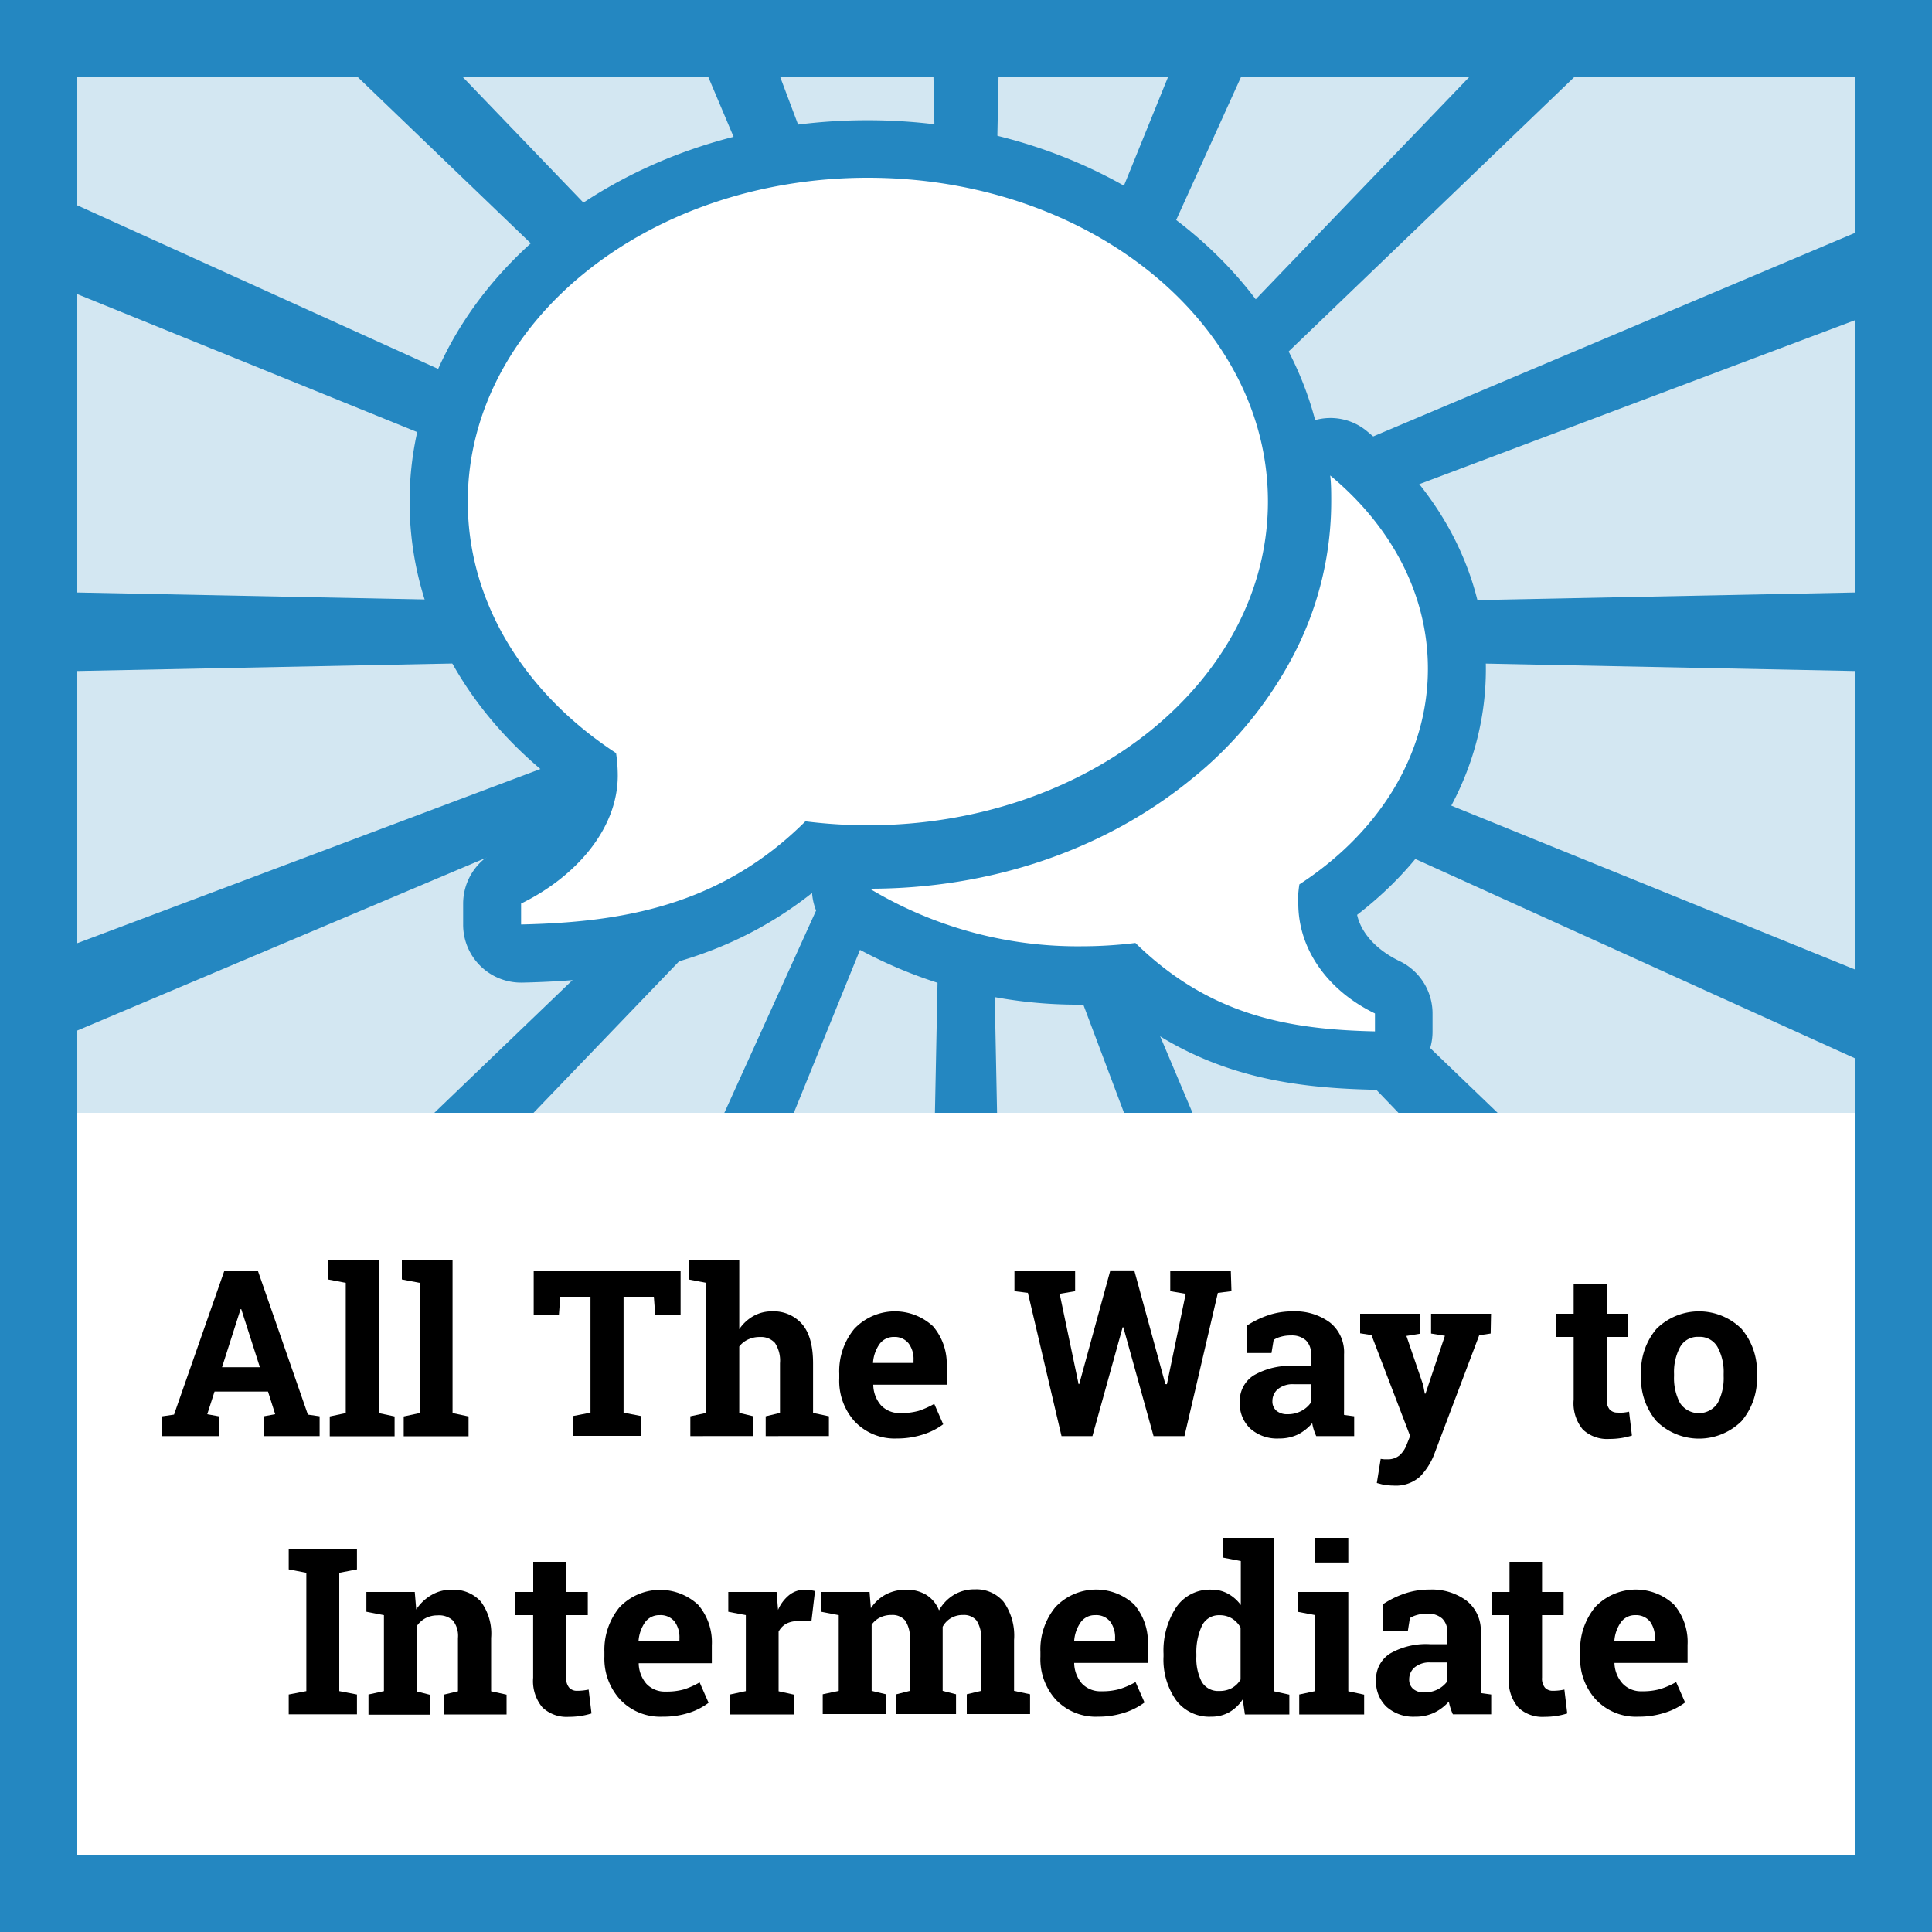 <svg xmlns="http://www.w3.org/2000/svg" viewBox="0 0 250 250"><defs><style>.cls-1{fill:#fff;}.cls-2,.cls-3{fill:#2487c1;}.cls-2{opacity:0.2;}.cls-4{fill:none;}</style></defs><title>Newbie - ATWI</title><g id="Layer_2" data-name="Layer 2"><g id="Layer_1-2" data-name="Layer 1"><path class="cls-1" d="M0,0V250H250V0Z"/><path class="cls-2" d="M250,0H0V250H250V0Z"/><rect class="cls-1" x="10" y="144" width="230" height="96"/><path class="cls-3" d="M0,0V250H250V0ZM240,240H10V10H240Z"/><polygon class="cls-3" points="240 30.15 143.71 70.83 137.74 73.36 141.2 70.03 203.68 10 214.09 0 207.39 0 206.08 0 199.7 0 190.09 10 134.59 67.77 134.21 68.17 134.48 67.55 160.57 10 165.11 0 161.18 0 159.01 0 155.19 0 151.13 10 130.43 61 128.07 66.8 128.22 59.69 129.21 10 129.41 0 126.14 0 123.86 0 120.59 0 120.79 10 121.78 59.71 121.9 65.64 120.04 60.69 100.97 10 97.21 0 93.47 0 91.28 0 87.45 0 91.67 10 115.79 67.07 116.61 69.01 115.43 67.79 59.91 10 50.3 0 43.92 0 42.61 0 35.91 0 46.32 10 108.73 69.97 111.42 72.55 106.88 70.49 10 26.57 0 22.04 0 28.01 0 28.13 0 34 10 38.06 102.12 75.45 109.11 78.3 110.05 78.67 109.16 78.66 101.61 78.51 10 76.67 0 76.47 0 81.47 0 82.03 0 87.03 10 86.83 104.68 84.93 108.89 84.85 105.78 86.02 10 122.05 0 125.81 0 131.56 0 131.74 0 137.58 10 133.35 107.79 92.03 112.26 90.14 107.31 94.9 56.2 144 61.34 144 64.21 144 69.04 144 109.62 101.76 114.85 96.31 115.8 95.33 115.18 96.69 112.08 103.54 93.73 144 96.73 144 99.83 144 102.72 144 119.09 103.69 121.92 96.7 121.81 102.3 120.98 144 123.47 144 126.53 144 129.02 144 128.19 102.38 128.1 97.86 130.19 103.44 145.45 144 148.29 144 151.38 144 154.31 144 137.33 103.81 134.41 96.89 134.41 96.89 133.4 94.49 135.1 96.26 135.1 96.27 140.36 101.74 180.96 144 185.79 144 188.66 144 193.79 144 142.58 94.79 138.59 90.95 142.22 92.6 240 136.93 250 141.46 250 135.49 250 135.37 250 129.5 240 125.44 143.87 86.42 139.95 84.83 145.4 84.93 240 86.83 250 87.03 250 82.03 250 81.47 250 76.47 240 76.67 148.4 78.51 141.12 78.65 148.05 76.05 240 41.45 250 37.7 250 31.95 250 31.77 250 25.92 240 30.15"/><rect class="cls-4" x="10" y="10" width="230" height="134"/><path d="M21,183.27l1.52-.22,6.49-18.55h4.38l6.45,18.55,1.52.22v2.56H34.13v-2.56l1.48-.27-.93-2.93H27.76L26.82,183l1.48.27v2.56H21Zm7.73-6.35h4.9l-2.41-7.51h-.09Z"/><path d="M42.45,165.56V163H49v19.85l2.06.44v2.56H42.67v-2.56l2.07-.44V166Z"/><path d="M52,165.56V163h6.56v19.85l2.07.44v2.56H52.24v-2.56l2.06-.44V166Z"/><path d="M88.07,164.5v5.69H84.79l-.18-2.39H80.69v15l2.28.44v2.56H74.12v-2.56l2.29-.44v-15H72.5l-.18,2.39H69.06V164.5Z"/><path d="M89.33,183.27l2.06-.44V166l-2.28-.44V163h6.55v9a5.38,5.38,0,0,1,1.83-1.7,4.76,4.76,0,0,1,2.4-.61,4.86,4.86,0,0,1,3.9,1.65q1.42,1.64,1.42,5.09v6.4l2.05.44v2.56H99.08v-2.56l1.85-.44V176.4a4.14,4.14,0,0,0-.65-2.62,2.42,2.42,0,0,0-1.94-.77,3.45,3.45,0,0,0-1.56.33,3,3,0,0,0-1.12.9v8.59l1.84.44v2.56H89.33Z"/><path d="M116.08,186.14a7.12,7.12,0,0,1-5.48-2.2,7.83,7.83,0,0,1-2-5.58v-.59a8.62,8.62,0,0,1,1.94-5.81,7.24,7.24,0,0,1,10.19-.34,7.45,7.45,0,0,1,1.77,5.23v2.33H113l0,.09a4.17,4.17,0,0,0,1,2.58,3.29,3.29,0,0,0,2.53,1,8.25,8.25,0,0,0,2.36-.29,10.89,10.89,0,0,0,2-.9l1.16,2.64a8.62,8.62,0,0,1-2.54,1.3A10.86,10.86,0,0,1,116.08,186.14ZM115.7,173a2.25,2.25,0,0,0-1.88.91,4.76,4.76,0,0,0-.85,2.39l0,.07h5.24V176a3.38,3.38,0,0,0-.64-2.17A2.29,2.29,0,0,0,115.7,173Z"/><path d="M159.35,167.08l-1.76.22-4.32,18.53h-4l-3.91-14.08h-.09l-3.91,14.08h-4l-4.35-18.53-1.74-.22V164.5h7.85v2.58l-2,.34,2.45,11.69h.08l4-14.62h3.15l4,14.62H151l2.43-11.69-2-.34V164.5h7.84Z"/><path d="M170.32,185.83A7.14,7.14,0,0,1,170,185a6.39,6.39,0,0,1-.2-.84A6.21,6.21,0,0,1,168,185.6a5.6,5.6,0,0,1-2.5.54,5.2,5.2,0,0,1-3.7-1.27,4.43,4.43,0,0,1-1.37-3.45,3.91,3.91,0,0,1,1.79-3.44,9.33,9.33,0,0,1,5.24-1.22h2.18v-1.55a2.33,2.33,0,0,0-.66-1.77,2.71,2.71,0,0,0-1.94-.63,4.38,4.38,0,0,0-1.31.17,3.17,3.17,0,0,0-.92.4l-.28,1.7h-3.22v-3.52a12.27,12.27,0,0,1,2.69-1.33,9.76,9.76,0,0,1,3.3-.54,7.55,7.55,0,0,1,4.79,1.44,4.92,4.92,0,0,1,1.83,4.11v6.55c0,.24,0,.47,0,.69a5.79,5.79,0,0,0,0,.61l1.31.18v2.56ZM166.61,183a3.68,3.68,0,0,0,1.76-.41,3.37,3.37,0,0,0,1.23-1.05v-2.42h-2.18a3,3,0,0,0-2.07.64,2,2,0,0,0-.7,1.53,1.57,1.57,0,0,0,.52,1.26A2.14,2.14,0,0,0,166.61,183Z"/><path d="M192.89,172.56l-1.48.22-5.83,15.42a8.52,8.52,0,0,1-1.83,2.87,4.68,4.68,0,0,1-3.47,1.16,5.53,5.53,0,0,1-1-.09c-.31,0-.69-.14-1.12-.24l.5-3.12.43.05.38,0a2.34,2.34,0,0,0,1.64-.52,3.48,3.48,0,0,0,.88-1.29l.48-1.2-5-13.06-1.47-.23V170h7.76v2.58l-1.77.29,2.16,6.33.22,1.14.09,0,2.51-7.49-1.79-.29V170h7.76Z"/><path d="M207.91,166.1V170h2.78v3h-2.78v8.08a1.86,1.86,0,0,0,.38,1.31,1.32,1.32,0,0,0,1,.4,5.78,5.78,0,0,0,.77,0,5.94,5.94,0,0,0,.74-.12l.37,3.09a9.38,9.38,0,0,1-1.42.33,10.34,10.34,0,0,1-1.52.11,4.56,4.56,0,0,1-3.41-1.22,5.3,5.3,0,0,1-1.19-3.85V173h-2.33v-3h2.33V166.1Z"/><path d="M212.35,177.76a8.51,8.51,0,0,1,2-5.81,7.82,7.82,0,0,1,11,0,8.52,8.52,0,0,1,2,5.82v.31a8.49,8.49,0,0,1-2,5.82,7.83,7.83,0,0,1-11,0,8.49,8.49,0,0,1-2-5.82Zm4.27.31a6.9,6.9,0,0,0,.77,3.48,2.92,2.92,0,0,0,4.88,0,6.89,6.89,0,0,0,.77-3.47v-.31a6.74,6.74,0,0,0-.78-3.44,2.62,2.62,0,0,0-2.44-1.34,2.58,2.58,0,0,0-2.43,1.34,6.84,6.84,0,0,0-.77,3.44Z"/><path d="M37.36,203.08V200.5h8.83v2.58l-2.29.44v15.31l2.29.44v2.56H37.36v-2.56l2.28-.44V203.52Z"/><path d="M47.68,219.27l2-.44V209l-2.27-.44V206h6.26l.19,2.27a5.85,5.85,0,0,1,2-1.89,5,5,0,0,1,2.59-.67,4.76,4.76,0,0,1,3.75,1.51,6.94,6.94,0,0,1,1.35,4.73v6.9l2,.44v2.56H57.42v-2.56l1.84-.44v-6.89a3.19,3.19,0,0,0-.65-2.26,2.62,2.62,0,0,0-2-.67,3.3,3.3,0,0,0-1.52.35,3.1,3.1,0,0,0-1.13,1v8.5l1.73.44v2.56H47.68Z"/><path d="M73.27,202.1V206h2.79v3H73.27v8.08a1.82,1.82,0,0,0,.39,1.31,1.32,1.32,0,0,0,1,.4,7,7,0,0,0,1.51-.16l.37,3.09a9.5,9.5,0,0,1-1.43.33,10.14,10.14,0,0,1-1.52.11,4.55,4.55,0,0,1-3.4-1.22,5.3,5.3,0,0,1-1.2-3.85V209H66.68v-3H69V202.1Z"/><path d="M85.74,222.14a7.14,7.14,0,0,1-5.48-2.2,7.83,7.83,0,0,1-2.05-5.58v-.59A8.68,8.68,0,0,1,80.15,208a7.24,7.24,0,0,1,10.19-.34,7.45,7.45,0,0,1,1.77,5.23v2.33H82.65l0,.09a4.18,4.18,0,0,0,1,2.58,3.27,3.27,0,0,0,2.52,1,8.2,8.2,0,0,0,2.36-.29,10.61,10.61,0,0,0,2-.9l1.16,2.64a8.49,8.49,0,0,1-2.54,1.3A10.86,10.86,0,0,1,85.74,222.14ZM85.36,209a2.25,2.25,0,0,0-1.88.91,4.85,4.85,0,0,0-.85,2.39l.05.07h5.24V212a3.44,3.44,0,0,0-.63-2.17A2.32,2.32,0,0,0,85.36,209Z"/><path d="M94.46,219.27l2.05-.44V209l-2.27-.44V206h6.25l.19,2.32a5,5,0,0,1,1.44-1.92,3.18,3.18,0,0,1,2-.69,5.78,5.78,0,0,1,.71.05,5.49,5.49,0,0,1,.63.12l-.46,3.9-1.76,0a3,3,0,0,0-1.55.36,2.43,2.43,0,0,0-.94,1v7.71l2,.44v2.56H94.46Z"/><path d="M106.26,208.56V206h6.26l.17,2.1a5.32,5.32,0,0,1,1.92-1.77,5.52,5.52,0,0,1,2.65-.62,4.83,4.83,0,0,1,2.61.67,4.17,4.17,0,0,1,1.64,2,5.38,5.38,0,0,1,1.91-2,5.15,5.15,0,0,1,2.75-.72,4.58,4.58,0,0,1,3.7,1.62,7.57,7.57,0,0,1,1.35,4.93v6.59l2.07.44v2.56H125.1v-2.56l1.85-.44v-6.61a4,4,0,0,0-.59-2.5,2.13,2.13,0,0,0-1.74-.71,3,3,0,0,0-1.58.41,2.86,2.86,0,0,0-1.06,1.12c0,.18,0,.34,0,.47s0,.27,0,.41v7.41l1.73.44v2.56H116v-2.56l1.73-.44v-6.61a4,4,0,0,0-.59-2.48,2.14,2.14,0,0,0-1.76-.73,3.29,3.29,0,0,0-1.51.33,2.86,2.86,0,0,0-1.08.93v8.56l1.85.44v2.56h-8.18v-2.56l2.07-.44V209Z"/><path d="M142.11,222.14a7.12,7.12,0,0,1-5.48-2.2,7.83,7.83,0,0,1-2-5.58v-.59a8.62,8.62,0,0,1,1.94-5.81,7.24,7.24,0,0,1,10.19-.34,7.45,7.45,0,0,1,1.77,5.23v2.33H139l0,.09a4.17,4.17,0,0,0,1,2.58,3.29,3.29,0,0,0,2.53,1,8.25,8.25,0,0,0,2.36-.29,10.89,10.89,0,0,0,2.05-.9l1.16,2.64a8.62,8.62,0,0,1-2.54,1.3A10.86,10.86,0,0,1,142.11,222.14ZM141.73,209a2.25,2.25,0,0,0-1.88.91,4.76,4.76,0,0,0-.85,2.39l.05.07h5.24V212a3.38,3.38,0,0,0-.64-2.17A2.29,2.29,0,0,0,141.73,209Z"/><path d="M160.81,219.9a5.17,5.17,0,0,1-1.76,1.67,4.67,4.67,0,0,1-2.32.57,5.36,5.36,0,0,1-4.55-2.14,9.13,9.13,0,0,1-1.62-5.65V214a10.22,10.22,0,0,1,1.63-6,5.25,5.25,0,0,1,4.57-2.3,4.31,4.31,0,0,1,2.13.52,5.06,5.06,0,0,1,1.67,1.47V202l-2.28-.44V199h6.56v19.85l2,.44v2.56h-5.75Zm-6-5.55a6.57,6.57,0,0,0,.69,3.27,2.44,2.44,0,0,0,2.28,1.19,3.25,3.25,0,0,0,1.63-.38,3,3,0,0,0,1.12-1.1v-6.72a3.18,3.18,0,0,0-1.12-1.18,3,3,0,0,0-1.6-.42,2.41,2.41,0,0,0-2.29,1.39,8.07,8.07,0,0,0-.71,3.64Z"/><path d="M168.12,219.27l2.07-.44V209l-2.29-.44V206h6.57v12.85l2.05.44v2.56h-8.4Zm6.35-17.08h-4.28V199h4.28Z"/><path d="M188,221.83a7.14,7.14,0,0,1-.31-.81,6.45,6.45,0,0,1-.21-.84,6,6,0,0,1-1.85,1.42,5.57,5.57,0,0,1-2.5.54,5.23,5.23,0,0,1-3.7-1.27,4.47,4.47,0,0,1-1.37-3.45,3.93,3.93,0,0,1,1.79-3.44,9.34,9.34,0,0,1,5.25-1.22h2.18v-1.55a2.33,2.33,0,0,0-.66-1.77,2.72,2.72,0,0,0-1.95-.63,4.31,4.31,0,0,0-1.3.17,3.37,3.37,0,0,0-.93.4l-.27,1.7H179l0-3.52a12,12,0,0,1,2.69-1.33,9.76,9.76,0,0,1,3.3-.54,7.52,7.52,0,0,1,4.78,1.44,4.9,4.9,0,0,1,1.84,4.11v6.55c0,.24,0,.47,0,.69a4,4,0,0,0,.05.61l1.3.18v2.56ZM184.31,219a3.71,3.71,0,0,0,1.76-.41,3.54,3.54,0,0,0,1.23-1.05v-2.42h-2.18a3,3,0,0,0-2.07.64,2,2,0,0,0-.7,1.53,1.57,1.57,0,0,0,.52,1.26A2.11,2.11,0,0,0,184.31,219Z"/><path d="M199.54,202.1V206h2.79v3h-2.79v8.08a1.86,1.86,0,0,0,.38,1.31,1.36,1.36,0,0,0,1,.4,7,7,0,0,0,1.51-.16l.37,3.09a9.5,9.5,0,0,1-1.43.33,10.14,10.14,0,0,1-1.52.11,4.55,4.55,0,0,1-3.4-1.22,5.3,5.3,0,0,1-1.2-3.85V209H193v-3h2.33V202.1Z"/><path d="M212,222.14a7.12,7.12,0,0,1-5.48-2.2,7.83,7.83,0,0,1-2.05-5.58v-.59a8.68,8.68,0,0,1,1.94-5.81,7.24,7.24,0,0,1,10.19-.34,7.45,7.45,0,0,1,1.77,5.23v2.33h-9.46l0,.09a4.18,4.18,0,0,0,1.05,2.58,3.27,3.27,0,0,0,2.52,1,8.2,8.2,0,0,0,2.36-.29,10.61,10.61,0,0,0,2.05-.9l1.16,2.64a8.49,8.49,0,0,1-2.54,1.3A10.86,10.86,0,0,1,212,222.14ZM211.63,209a2.25,2.25,0,0,0-1.88.91,4.76,4.76,0,0,0-.85,2.39l0,.07h5.24V212a3.44,3.44,0,0,0-.63-2.17A2.32,2.32,0,0,0,211.63,209Z"/><path class="cls-3" d="M181.13,124.38c-3-1.44-5-3.63-5.52-6,10.64-8.18,16.66-19.58,16.66-31.8,0-11.66-5.46-22.58-15.37-30.77a7.39,7.39,0,0,0-6.72-1.45c-5.84-22.16-29.57-38.8-57.88-38.8C79.61,15.52,53,37.68,53,64.91,53,79,60,92.1,72.34,101.44c-.6,3.18-3.74,6.59-8.2,8.76a7.5,7.5,0,0,0-4.21,6.74v2.71a7.49,7.49,0,0,0,7.5,7.5h.17c11.85-.27,25.35-2,37.48-11.6a7.48,7.48,0,0,0,3.54,5.84A59.47,59.47,0,0,0,139.91,130q2.19,0,4.38-.15c10.91,9.33,22.47,10.91,33.41,11.16h.17a7.51,7.51,0,0,0,7.5-7.5v-2.32A7.51,7.51,0,0,0,181.13,124.38Z"/><path class="cls-1" d="M112.3,23h0c28.59,0,51.77,18.76,51.77,41.89s-23.18,41.9-51.77,41.9a64.91,64.91,0,0,1-8.08-.51c-11.12,11.08-24,13.06-36.79,13.35v-2.71c6.93-3.38,12.51-9.54,12.51-16.58a19.76,19.76,0,0,0-.22-2.89C68,89.79,60.53,78.06,60.53,64.91,60.53,41.78,83.7,23,112.3,23Z"/><path class="cls-1" d="M168,116.92c0,6,3.91,11.32,9.92,14.22v2.32c-11.12-.25-21.33-2-31-11.44a57.29,57.29,0,0,1-7,.43A52.23,52.23,0,0,1,112.55,115c15.61,0,30.34-5,41.51-14.09A50.66,50.66,0,0,0,167.26,85a43,43,0,0,0,5-20.11c0-1.12,0-2.24-.13-3.36,7.82,6.47,12.64,15.28,12.64,25,0,11.27-6.49,21.32-16.63,27.91a15.53,15.53,0,0,0-.19,2.47Z"/></g></g></svg>